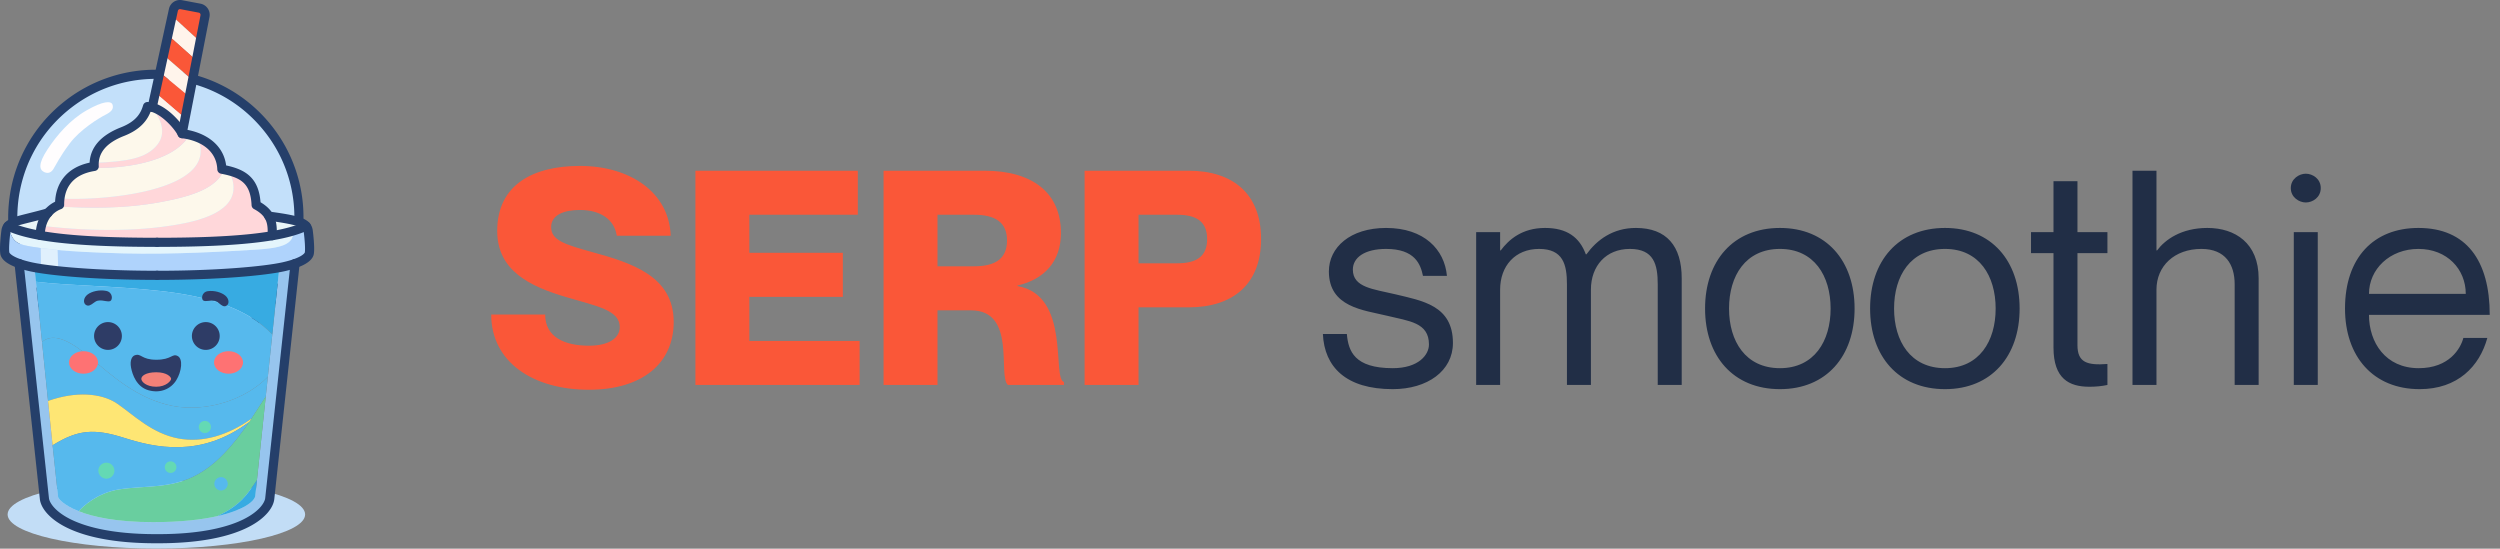 <svg xmlns="http://www.w3.org/2000/svg" width="565" height="124" fill="none" xmlns:v="https://vecta.io/nano"><rect width="100%" height="100%" fill="#808080" stroke="none"/><path d="M35.339 123.974c18.567 0 33.618-3.451 33.618-7.707s-15.051-7.708-33.618-7.708-33.618 3.451-33.618 7.708 15.051 7.707 33.618 7.707z" fill="#c2ddf6"/><path d="M35.22 81.461c17.857 0 32.334-14.476 32.334-32.334S53.077 16.793 35.22 16.793 2.886 31.269 2.886 49.127 17.362 81.461 35.22 81.461z" fill="#c3e0fa"/><path d="M35.272 82.496c-.951 0-1.907-.04-2.864-.122-4.488-.379-8.768-1.627-12.721-3.708-3.818-2.009-7.17-4.707-9.966-8.018S4.83 63.579 3.49 59.478c-1.387-4.246-1.898-8.675-1.519-13.163s1.627-8.768 3.708-12.721c2.009-3.818 4.707-7.17 8.018-9.966s7.069-4.892 11.17-6.231c4.246-1.387 8.675-1.898 13.163-1.519s8.768 1.627 12.721 3.708c3.818 2.009 7.17 4.707 9.966 8.018s4.892 7.069 6.231 11.17c1.388 4.246 1.898 8.675 1.519 13.163s-1.627 8.768-3.708 12.721c-2.009 3.817-4.707 7.17-8.018 9.966s-7.069 4.892-11.17 6.231c-3.339 1.091-6.793 1.64-10.298 1.64zm-.105-64.673c-7.373 0-14.438 2.574-20.138 7.384C8.64 30.6 4.733 38.158 4.029 46.49S5.907 62.928 11.3 69.317s12.951 10.296 21.283 11c.899.076 1.798.114 2.69.114 7.373 0 14.438-2.574 20.138-7.385 6.389-5.393 10.296-12.951 11-21.283a31.09 31.09 0 0 0-7.271-22.827c-5.393-6.389-12.951-10.296-21.282-11a32.01 32.01 0 0 0-2.69-.114z" fill="#253f6a"/><path d="M9.942 38.868c-1.063-.531-1.36-1.818.793-5.101s5.099-6.682 8.815-8.812 5.597-2.244 5.892-1.269-.318 1.609-1.677 2.289-5.665 3.309-7.999 6.435-3.059 4.781-3.717 5.824-1.518.929-2.107.634z" fill="#fffdfe"/><path d="M63.13 60.479c-4.745.883-14.847 1.744-27.63 1.744-9.137 0-16.904-.44-22.324-1.013l-.182-4.714c3.443.324 7.954.581 14.683.763 11.461.309 24.018-.472 29.994-.832 5.551-.335 8.879-1.07 8.562-4.227 1.163-.347 2.13-.717 2.958-1.104h.001c.258.298.41.652.467 1.099.259 2.029.388 4.024.259 4.974-.099.722-.965 1.596-3.227 2.39a23.28 23.28 0 0 1-2.563.718c-.3.068-.633.136-.997.203z" fill="#afd3fc"/><path d="M66.232 52.2c-1.298.388-2.841.746-4.708 1.065.039-1.689-.007-3.131-.764-4.418 3.418.446 6.174.94 7.398 1.521.447.213.788.445 1.033.728a21.45 21.45 0 0 1-2.958 1.104z" fill="#e9f5f7"/><path d="M61.539 75.598l1.59-15.118.997-.203c1.005-.227 1.853-.469 2.563-.718l-5.727 53.137c-.298 2.8-5.809 9.05-25.142 9.05h-.643c-19.333 0-24.844-6.25-25.141-9.05L4.31 59.559c.71.249 1.558.491 2.564.718a26.15 26.15 0 0 0 .923.189l.321 3.212 1.375 13.593 1.363 13.347 1.031 10.015 1.246 11.694c.082.408 1.282 1.865 4.646 3.201 3.259 1.294 8.548 2.473 16.817 2.473 6.244 0 11.006-.558 14.538-1.357 5.974-1.35 8.424-3.39 8.558-4.584l.382-3.58 1.987-18.836.473-4.493 1.006-9.553z" fill="#97c5ee"/><path d="M12.994 56.496l-3.821-.438-2.259-.342c-3.887-.641-4.095-1.61-5.111-4.614l.006-.007c1.686.787 3.949 1.509 7.273 2.1 5.364.954 13.492 1.569 26.417 1.569 12.614 0 20.658-.585 26.025-1.5 1.867-.319 3.41-.677 4.708-1.065.317 3.157-3.011 3.892-8.562 4.227-5.976.361-18.532 1.141-29.994.832-6.73-.181-11.24-.438-14.683-.763z" fill="#e4f5fc"/><path d="M13.176 61.21c5.421.574 13.188 1.013 22.324 1.013 12.783 0 22.885-.861 27.63-1.744l-1.59 15.118c-5.743-6.053-14.849-8.687-25.435-9.843-10.841-1.184-20.377-1.177-27.986-2.078l-.321-3.212a43.82 43.82 0 0 0 1.466.249c1.114.171 2.425.338 3.913.495z" fill="#37abe2"/><path d="M60.76 48.846c.757 1.287.803 2.729.764 4.418-5.366.915-13.411 1.5-26.025 1.5-12.925 0-21.053-.615-26.417-1.569a9.56 9.56 0 0 1 .288-2.183c11.893 1.456 23.459 1.242 32.4-.58 8.893-1.812 13.146-5.565 9.964-11.839 3.756.966 5.918 2.746 6.153 7.736 1.455.782 2.34 1.611 2.872 2.516z" fill="#ffd7da"/><g fill="#56b9ed"><path d="M61.539 75.598l-1.006 9.553c-5.051 5.198-13.95 8.113-21.62 6.565-8.003-1.615-13.739-6.938-18.479-10.888-4.591-3.826-8.281-5.751-10.942-3.557L8.118 63.677c7.609.901 17.145.894 27.986 2.078 10.587 1.156 19.692 3.79 25.435 9.843z"/><path d="M60.533 85.151l-.473 4.493-3.246 4.986c-5.166 3.653-10.95 5.528-16.525 4.461-6.085-1.163-10.297-5.507-13.882-7.916-3.506-2.356-9.315-2.792-15.551-.558L9.492 77.271c2.661-2.194 6.351-.269 10.942 3.557 4.74 3.95 10.476 9.274 18.479 10.889 7.67 1.547 16.57-1.368 21.62-6.565z"/></g><path d="M56.814 94.631l3.246-4.986-1.987 18.837c-2.235 3.349-3.705 5.687-8.94 8.163-3.531.799-8.294 1.357-14.537 1.357-8.269 0-13.558-1.179-16.817-2.472 1.006-1.117 4.213-4.144 9.113-4.922 5.839-.927 11.85-.069 17.791-3.4 4.391-2.463 7.844-6.349 11.647-11.869l.484-.707z" fill="#69ce9f"/><path d="M58.073 108.48l-.382 3.579c-.134 1.194-2.584 3.234-8.558 4.585 5.235-2.476 6.706-4.814 8.94-8.164z" fill="#37abe2"/><path d="M56.814 94.63l-.484.707c-10.944 8.254-21.405 5.79-28.237 3.625-6.801-2.154-10.467-1.9-16.207 1.67l-1.031-10.015c6.236-2.234 12.045-1.798 15.551.558 3.585 2.409 7.797 6.753 13.882 7.916 5.575 1.066 11.36-.809 16.525-4.461z" fill="#fee674"/><path d="M56.33 95.338c-3.803 5.52-7.257 9.406-11.647 11.869-5.942 3.331-11.952 2.472-17.791 3.4-4.899.778-8.106 3.805-9.112 4.922-3.364-1.337-4.565-2.794-4.646-3.202-.054-.269-.559-5.049-1.247-11.694 5.74-3.57 9.406-3.824 16.207-1.67 6.832 2.165 17.293 4.629 28.237-3.625z" fill="#56b9ed"/><path d="M51.734 38.594c3.182 6.274-1.071 10.027-9.964 11.839-8.941 1.822-20.507 2.036-32.4.58.309-1.202.841-2.162 1.478-2.907.533-.624 1.141-1.097 1.753-1.434 7.107.305 14.672.639 23.651-.994 7.916-1.44 12.824-3.428 14.406-7.333.372.076.731.158 1.076.248z" fill="#fdf8eb"/><path d="M50.141 38.243l.518.103c-1.582 3.905-6.49 5.893-14.406 7.333-8.978 1.633-16.544 1.299-23.651.994a5.84 5.84 0 0 1 .867-.391c-.003-.468.022-.941.081-1.413 10.576.595 36.423-1.887 31.098-13.789 3.129 1.244 5.367 3.638 5.494 7.162z" fill="#ffd7da"/><path d="M45.109 1.843c.835.158 1.383.966 1.22 1.801l-1.12 5.75-6.317-5.782.299-1.373c.177-.811.968-1.335 1.784-1.18l4.134.783z" fill="#fa5738"/><path d="M45.208 9.394l-.829 4.255-6.427-5.729.939-4.307 6.317 5.782z" fill="#fff4eb"/><path d="M44.647 31.08c5.325 11.902-20.522 14.384-31.098 13.789.368-2.968 2.066-5.867 6.441-6.99 7.51.417 19.183-1.102 22.844-7.37a13.08 13.08 0 0 1 1.813.571z" fill="#fdf8eb"/><path d="M37.952 7.92l6.427 5.729-.869 4.459-6.545-5.66.987-4.528z" fill="#fa5738"/><path d="M43.511 18.108l-.73 3.751-6.664-5.515.849-3.896 6.545 5.66z" fill="#fff4eb"/><path d="M42.781 21.859l-.949 4.87-6.722-5.769 1.006-4.616 6.664 5.515z" fill="#fa5738"/><path d="M41.832 26.729l-.677 3.475c-.844-1.752-3.864-5.16-6.762-5.954l.717-3.29 6.722 5.769z" fill="#fff4eb"/><path d="M41.155 30.204c.573.072 1.135.174 1.679.305-3.661 6.268-15.334 7.787-22.844 7.37a13.98 13.98 0 0 1 1.298-.267 7.48 7.48 0 0 1-.003-.806c7.34-.291 11.815-.937 14.329-4.166 2.245-2.883.449-6.584-1.707-8.498.161.027.324.064.486.108 2.898.793 5.918 4.202 6.762 5.954z" fill="#ffd7da"/><path d="M33.907 24.142c2.155 1.914 3.951 5.615 1.707 8.498-2.514 3.229-6.988 3.875-14.329 4.166.17-3.342 2.677-5.6 6.415-7.063 4.032-1.579 5.125-3.91 5.635-5.659.189.006.38.026.572.058z" fill="#fdf8eb"/><path d="M12.994 56.496l.182 4.714-3.913-.495-.09-4.656 3.821.438z" fill="#e0f0fd"/><path d="M9.37 51.013a9.56 9.56 0 0 0-.288 2.183c-3.324-.591-5.587-1.313-7.273-2.1.39-.45 1.023-.773 1.941-1.091 1.236-.429 4.731-1.178 7.098-1.898-.637.745-1.169 1.704-1.478 2.907z" fill="#e9f5f7"/><path d="M7.797 60.466l-.923-.189c-1.005-.227-1.854-.469-2.564-.718-2.262-.794-3.128-1.668-3.227-2.39-.129-.949 0-2.945.259-4.974.056-.443.206-.795.462-1.092 1.016 3.004 1.224 3.973 5.111 4.614l2.259.342.09 4.656-1.466-.249z" fill="#afd3fc"/><g fill="#253f6a"><path d="M35.5 63.256c-13.894 0-24.502-.99-28.854-1.972C2.508 60.35.292 59.012.06 57.307c-.197-1.446.147-4.379.258-5.244.23-1.802 1.623-2.524 3.094-3.035.652-.226 1.81-.515 3.15-.851 1.317-.329 2.809-.702 3.986-1.06a1.03 1.03 0 0 1 .6 1.975c-1.227.373-2.746.753-4.086 1.088-1.239.31-2.409.602-2.973.798-1.508.524-1.665.888-1.724 1.346-.264 2.074-.367 3.921-.26 4.703.012.087.192.401.873.807.62.37 1.84.919 4.123 1.434 4.102.926 14.739 1.922 28.399 1.922a1.03 1.03 0 0 1 1.032 1.032c0 .57-.461 1.033-1.032 1.033z"/><path d="M35.5 55.797c-9.855 0-17.435-.35-23.173-1.071-4.837-.608-8.318-1.464-10.954-2.694a1.03 1.03 0 0 1 .873-1.871c5.293 2.471 15.549 3.572 33.255 3.572a1.032 1.032 0 1 1 0 2.064zm0 7.459a1.032 1.032 0 1 1 0-2.064c13.66 0 24.297-.996 28.4-1.922 2.283-.515 3.502-1.064 4.123-1.434.681-.406.86-.72.873-.807.107-.783.005-2.629-.26-4.703-.045-.354-.142-.655-.92-1.025-.97-.461-3.354-.942-7.088-1.43-.565-.074-.964-.592-.89-1.157s.592-.964 1.157-.89c4.116.538 6.493 1.036 7.708 1.613.798.379 1.882 1.065 2.081 2.628.111.864.455 3.797.258 5.244-.233 1.705-2.448 3.042-6.586 3.976-4.352.981-14.961 1.971-28.854 1.971z"/><path d="M35.5 55.797a1.032 1.032 0 1 1 0-2.064c17.706 0 27.962-1.102 33.254-3.572a1.03 1.03 0 0 1 .873 1.871c-2.636 1.23-6.117 2.087-10.954 2.694-5.739.721-13.319 1.071-23.173 1.071zm.321 66.981h-.643c-19.86 0-25.801-6.524-26.168-9.973L3.283 59.67c-.061-.567.349-1.076.916-1.137s1.076.349 1.137.916l5.727 53.139c.097.914 1.232 2.946 4.867 4.76 3.077 1.536 8.913 3.366 19.248 3.366h.643c10.334 0 16.171-1.83 19.248-3.366 3.636-1.814 4.77-3.846 4.867-4.76l5.727-53.139c.061-.567.571-.977 1.137-.916s.977.57.916 1.137l-5.727 53.135c-.368 3.449-6.309 9.973-26.169 9.973z"/><path d="M61.525 54.296H61.5c-.57-.013-1.021-.486-1.008-1.056.061-2.656-.055-4.366-3.094-6.001a1.03 1.03 0 0 1-.542-.86c-.236-4.986-2.415-6.269-6.909-7.122a1.03 1.03 0 0 1-.839-.977c-.136-3.797-3.158-6.433-8.083-7.051a1.03 1.03 0 0 1-.801-.576c-.379-.786-1.425-2.197-2.826-3.436-1.189-1.051-2.354-1.738-3.358-1.992-.685 1.784-2.145 3.984-5.964 5.48-4.049 1.585-5.932 3.825-5.757 6.848a1.03 1.03 0 0 1-.869 1.079c-5.78.917-6.969 4.663-6.95 7.644.003.44-.273.833-.688.98-.844.298-3.605 1.611-3.698 5.963a1.03 1.03 0 1 1-2.064-.044c.087-4.089 2.222-6.534 4.401-7.585.103-2.035.719-3.85 1.798-5.284 1.344-1.784 3.361-2.977 6.004-3.55.087-1.716.712-3.255 1.867-4.584 1.182-1.36 2.933-2.501 5.202-3.39 3.547-1.389 4.528-3.3 5.02-4.986.132-.451.553-.757 1.022-.743 2.088.064 4.089 1.458 5.4 2.617 1.24 1.096 2.385 2.45 3.05 3.586 2.481.391 4.629 1.293 6.238 2.625 1.734 1.436 2.779 3.326 3.052 5.504 1.858.399 3.832 1.028 5.281 2.356 1.482 1.359 2.281 3.264 2.495 5.967 1.567.934 2.566 1.999 3.121 3.322.57 1.359.587 2.79.553 4.259a1.03 1.03 0 0 1-1.03 1.008z"/><path d="M41.156 31.236a1.06 1.06 0 0 1-.199-.019 1.03 1.03 0 0 1-.816-1.211l5.174-26.56a.5.5 0 0 0-.399-.589l-4.134-.783a.5.5 0 0 0-.584.386l-4.798 22.01c-.122.557-.671.91-1.229.789s-.91-.671-.789-1.229l4.798-22.01A2.55 2.55 0 0 1 41.167.046l4.134.783a2.55 2.55 0 0 1 1.647 1.082c.386.57.526 1.255.395 1.93l-5.175 26.56a1.03 1.03 0 0 1-1.011.835z"/></g><g fill="#2e3c66"><use href="#B"/><path d="M48.367 67.969c-.942-.141-1.853.249-2.389-.032s-.454-1.924.998-2.133 3.095.272 3.966 1.017.889 1.842.291 2.242-1.129-.027-1.672-.481-.695-.538-1.195-.613z"/><use href="#B" x="-22.109"/><path d="M22.423 67.915c.993-.087 1.919.38 2.496.121s.598-1.98-.905-2.291-3.25.084-4.207.805-1.048 1.866-.448 2.322 1.18.045 1.776-.395.76-.516 1.288-.562zM30.445 80.3c1.515-.535 1.435 1.003 4.894 1.003s3.545-1.487 4.807-.848.917 3.511-.311 5.482-3.58 3.009-6.26 2.265-3.649-3.476-3.96-5.136.243-2.559.831-2.767z"/></g><path d="M31.94 85.615c0-.64.989-1.483 3.389-1.483s3.344 1.062 3.344 1.483-1.105 1.789-3.366 1.789-3.367-1.149-3.367-1.789z" fill="#f38178"/><path d="M18.873 84.46c1.811 0 3.278-1.14 3.278-2.547s-1.468-2.547-3.278-2.547-3.279 1.14-3.279 2.547 1.468 2.547 3.279 2.547zm32.773 0c1.811 0 3.279-1.14 3.279-2.547s-1.468-2.547-3.279-2.547-3.279 1.14-3.279 2.547 1.468 2.547 3.279 2.547z" fill="#fe7273"/><path d="M24.043 108.181a1.81 1.81 0 0 0 1.808-1.809 1.81 1.81 0 0 0-1.808-1.808 1.81 1.81 0 0 0-1.808 1.808 1.81 1.81 0 0 0 1.808 1.809zm14.512-1.293a1.31 1.31 0 1 0 0-2.621 1.31 1.31 0 1 0 0 2.621zm7.75-9.017a1.371 1.371 0 1 0 0-2.743 1.371 1.371 0 1 0 0 2.743z" fill="#64d9b4"/><path d="M49.956 110.855a1.51 1.51 0 1 0 0-3.023 1.51 1.51 0 1 0 0 3.023z" fill="#56b9ed"/><path d="M133.701 56.933c9.142 2.506 18.555 5.485 18.555 15.846 0 9.278-7.042 15.304-19.164 15.304-12.596 0-22.076-6.23-22.076-16.997h12.189c0 5.147 4.469 7.043 9.887 7.043 4.537 0 6.975-1.761 6.975-4.198 0-3.86-5.214-4.74-12.054-6.772-8.329-2.438-15.643-6.027-15.643-14.966 0-10.564 8.262-14.695 18.69-14.695 11.309 0 20.18 5.959 20.519 15.778H139.39c-.542-3.657-3.657-5.824-8.33-5.824-3.656 0-6.501 1.151-6.501 3.86 0 2.98 3.048 3.928 9.142 5.621zm35.652.203h21.128v9.955h-21.128v9.955h24.92V87h-37.11V38.581h36.704v9.955h-24.514v8.6zM199.686 87V38.581h22.821c10.767 0 17.268 4.943 17.268 14.085 0 6.433-3.792 10.496-9.819 11.851v.135c12.121 2.099 7.72 20.857 10.496 21.67V87h-12.663c-2.37-2.032 2.031-16.862-8.33-16.862h-7.584V87h-12.189zm12.189-38.464v11.648h8.262c4.875 0 7.449-1.761 7.449-5.824s-2.574-5.824-7.449-5.824h-8.262zM245.118 87V38.581h23.498c10.09 0 16.388 5.282 16.388 15.44s-6.298 15.44-16.388 15.44h-11.309V87h-12.189zm12.189-38.464v10.97h8.736c4.198 0 6.772-1.422 6.772-5.485s-2.574-5.485-6.772-5.485h-8.736z" fill="#fa5738"/><path d="M315.224 66.481c6.163 1.49 13.138 2.506 13.138 11.038 0 6.298-5.756 10.429-13.612 10.429-10.564 0-15.44-5.011-15.778-12.46h5.417c.339 3.86 1.693 7.72 10.361 7.72 5.892 0 8.194-3.047 8.194-5.35 0-5.011-4.537-5.282-9.48-6.501-5.282-1.287-13.138-1.896-13.138-10.022 0-5.417 4.808-9.819 12.934-9.819 8.601 0 13.205 4.876 13.747 10.835h-5.417c-.542-2.641-1.829-6.095-8.33-6.095-4.875 0-7.516 1.964-7.516 4.673 0 4.063 4.672 4.402 9.48 5.553zm54.481-14.966c6.975 0 10.361 4.131 10.361 11.377V87h-5.418V64.247c0-4.469-.88-7.991-6.298-7.991s-8.803 3.86-8.803 9.21V87h-5.418V64.247c0-4.469-.88-7.991-6.297-7.991s-8.804 3.86-8.804 9.21V87h-5.417V52.464h5.417v4.131h.136c1.828-2.438 4.808-5.079 10.022-5.079 4.943 0 7.788 2.099 9.21 5.959h.135c2.37-3.251 5.959-5.959 11.174-5.959zm32.57 36.433c-10.564 0-16.929-7.449-16.929-18.216s6.365-18.216 16.929-18.216c10.496 0 16.862 7.449 16.862 18.216s-6.366 18.216-16.862 18.216zm0-4.74c7.72 0 11.445-6.095 11.445-13.476s-3.725-13.476-11.445-13.476c-7.788 0-11.512 6.095-11.512 13.476s3.724 13.476 11.512 13.476zm37.298 4.74c-10.564 0-16.929-7.449-16.929-18.216s6.365-18.216 16.929-18.216c10.496 0 16.862 7.449 16.862 18.216s-6.366 18.216-16.862 18.216zm0-4.74c7.72 0 11.445-6.095 11.445-13.476s-3.725-13.476-11.445-13.476c-7.787 0-11.512 6.095-11.512 13.476s3.725 13.476 11.512 13.476zm36.705-26.004h-6.772v20.79c0 3.928 2.167 4.605 6.772 4.266V87c-1.219.271-2.641.406-4.064.406-4.604 0-8.126-1.828-8.126-8.871V57.204h-5.079v-4.74h5.079V40.952h5.418v11.512h6.772v4.74zm22.595-5.688c6.298 0 11.58 3.454 11.58 11.377V87h-5.418V64.247c0-4.469-2.099-7.991-7.517-7.991-6.094 0-10.157 3.86-10.157 9.21V87h-5.418V38.581h5.418v18.013h.135c1.828-2.438 5.485-5.079 11.377-5.079zm22.233-5.756c-1.49 0-3.386-1.151-3.386-3.251s1.896-3.251 3.386-3.251c1.558 0 3.386 1.151 3.386 3.251s-1.828 3.251-3.386 3.251zm-2.709 6.704h5.418V87h-5.418V52.464zm28.236 30.744c6.908 0 9.481-4.469 10.09-6.84h5.418c-1.761 6.433-6.704 11.58-15.305 11.58-10.496 0-16.861-7.381-16.861-18.216 0-11.512 6.5-18.216 16.591-18.216 10.834 0 16.116 7.381 16.116 19.638h-27.29c0 6.23 3.724 12.054 11.241 12.054zm-.067-26.952c-6.501 0-11.174 4.605-11.174 10.158h21.873c0-5.553-4.199-10.158-10.699-10.158z" fill="#212e46"/><defs ><path id="B" d="M46.511 79.075a3.14 3.14 0 1 0 0-6.282 3.14 3.14 0 1 0 0 6.282z"/></defs></svg>